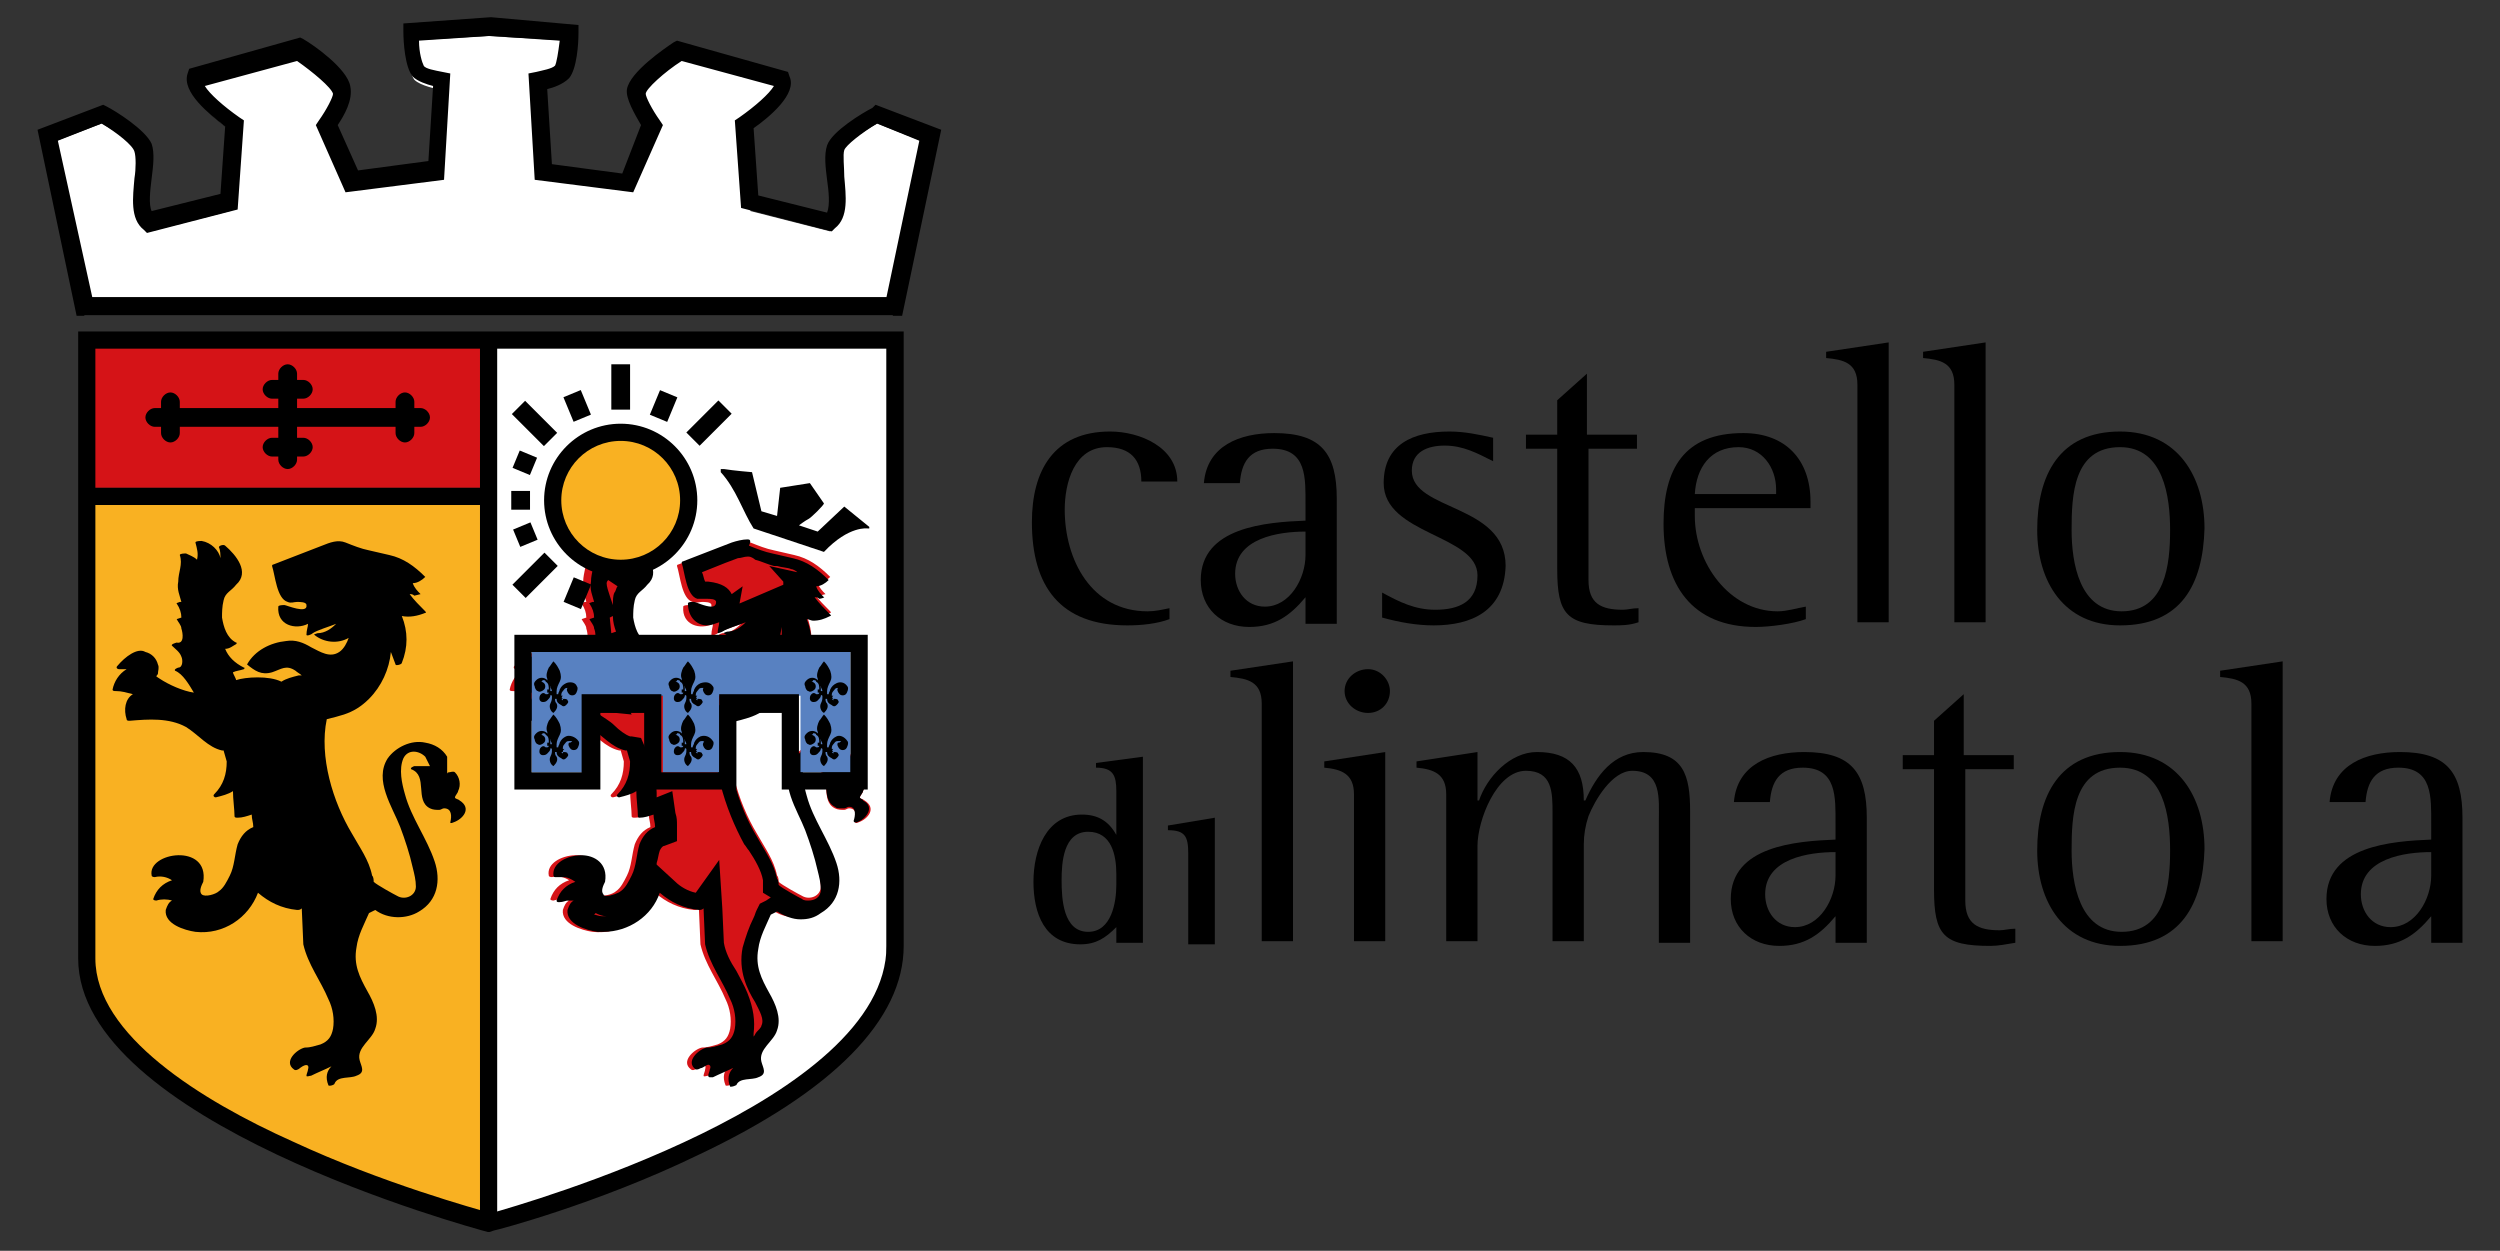 <?xml version="1.0" encoding="utf-8"?>
<!-- Generator: Adobe Illustrator 25.0.1, SVG Export Plug-In . SVG Version: 6.00 Build 0)  -->
<svg version="1.1" id="Livello_1" xmlns="http://www.w3.org/2000/svg" xmlns:xlink="http://www.w3.org/1999/xlink" x="0px" y="0px"
	 width="159.9px" height="80px" viewBox="0 0 159.9 80" style="enable-background:new 0 0 159.9 80;" xml:space="preserve">
<rect x="0" y="0" width="159.9" height="80" fill="#333333" stroke="none"/>
<style type="text/css">
	.st0{fill:#004F9F;}
	.st1{fill-rule:evenodd;clip-rule:evenodd;fill:#004F9F;}
	.st2{fill:#444749;}
	.st3{fill:#F086A0;}
	.st4{fill:#E60064;}
	.st5{fill:#FFFFFF;}
	.st6{fill:#F9B122;}
	.st7{fill:#D51317;}
	.st8{fill:#5881C1;}
	.st9{fill:#6F6B6A;}
	.st10{fill:#928E8D;}
	.st11{fill:#F8E700;}
	.st12{fill-rule:evenodd;clip-rule:evenodd;}
	.st13{fill-rule:evenodd;clip-rule:evenodd;fill:#FFFFFF;}
	.st14{fill:#0FA8BD;}
	.st15{fill:#6A7A7E;}
	.st16{fill:#F18825;}
	.st17{fill:#084255;}
</style>
<g>
	<path class="st5" d="M31.6,77.9V21.7h25.1v39.6C56.8,70.2,35.8,76.7,31.6,77.9z"/>
	<path class="st6" d="M6,61.4V31.7h24.7v46.2C26.6,76.7,6,70.2,6,61.4z"/>
	<rect x="6" y="22.1" class="st7" width="24.7" height="9.1"/>
	<path d="M29.4,51.2c-0.1-0.1-0.3-0.1-0.3-0.2c0-0.1,0.2-0.3,0.2-0.4c0.2-0.4,0.1-0.9-0.2-1.2c-0.1-0.1-0.3,0-0.4,0
		c-0.1,0-0.1,0.1-0.1,0.1l0-1.1c-0.3-0.5-0.8-0.8-1.4-0.9c-0.9-0.2-1.9,0.3-2.4,1c-0.9,1.4,0.3,3.1,0.8,4.4c0.3,0.8,0.6,1.7,0.8,2.6
		c0.1,0.4,0.2,0.8,0.2,1.2c0,0.6-0.7,0.9-1.2,0.6c-0.2-0.1-1.3-0.7-1.5-0.9c0-0.1,0-0.3-0.1-0.4c-0.2-1-0.8-1.8-1.3-2.7
		c-1.2-2-2.1-4.9-1.6-7.3c0.4-0.1,0.8-0.2,1.1-0.3c0.6-0.2,1.1-0.5,1.6-1c0.8-0.8,1.3-1.9,1.4-3c0.1,0.3,0.2,0.5,0.3,0.8
		c0,0.1,0.4,0,0.4-0.1c0.4-1,0.4-2,0-3c0.5,0.1,1,0,1.5-0.2c0,0,0.1,0,0-0.1c-0.4-0.4-0.7-0.7-1-1.1c0.1,0,0.2,0,0.3,0.1
		c0,0,0.4-0.1,0.4-0.1c-0.2-0.2-0.4-0.4-0.5-0.7c0.3,0,0.6-0.2,0.8-0.4c0,0,0,0,0,0c-0.7-0.7-1.4-1.2-2.3-1.4
		c-0.4-0.1-0.9-0.2-1.3-0.3c-0.5-0.1-1-0.3-1.5-0.5c-0.5-0.2-1,0-1.5,0.2c-1,0.4-2.1,0.8-3.1,1.2c0,0-0.1,0-0.1,0.1
		c0.2,0.6,0.3,2.1,1,2.3c0.2,0.1,0.4,0,0.6,0c0.2,0,0.6,0,0.6,0.2c0.1,0.6-1.3,0-1.4,0c-0.1,0-0.4,0-0.4,0.1
		c-0.1,1.2,1.1,1.5,1.9,1.1c0,0.2-0.1,0.4-0.1,0.7c0,0.1,0.3,0,0.4-0.1c0.3-0.2,1-0.4,1.5-0.6c-0.3,0.3-0.7,0.6-1.2,0.6
		c0,0-0.3,0.1-0.2,0.1c0.6,0.5,1.5,0.6,2.2,0.2c-0.1,0.3-0.3,0.7-0.6,0.9c-0.6,0.4-1.2,0-1.8-0.3c-0.5-0.3-1-0.5-1.6-0.4
		c-1,0.1-2,0.6-2.5,1.5c0,0,0,0,0,0c0.5,0.4,0.9,0.7,1.6,0.5c0.6-0.2,0.9-0.5,1.5-0.1c0.1,0.1,0.3,0.2,0.4,0.3c-0.1,0-0.2,0-0.2,0
		c-0.4,0.1-0.8,0.2-1.1,0.4c-0.8-0.4-2.3-0.3-2.9-0.1c0-0.1-0.2-0.4-0.2-0.5c0.2-0.1,0.4-0.1,0.7-0.2c0,0,0.1-0.1,0-0.1
		c-0.6-0.3-1-0.7-1.2-1.2c0.3,0,0.5-0.2,0.7-0.3c0,0,0.1-0.1,0-0.1c-0.6-0.3-0.8-1-0.9-1.6c0-0.3,0-0.7,0.1-1.1
		c0.1-0.5,0.5-0.6,0.8-1c0.9-0.8,0-1.9-0.7-2.5c-0.1-0.1-0.4,0-0.4,0.1c0.1,0.2,0.1,0.5,0.1,0.7c-0.1-0.5-0.6-1-1.2-1.1
		c-0.1,0-0.4,0-0.4,0.1c0.1,0.4,0.2,0.7,0.1,1.1c-0.2-0.2-0.5-0.3-0.7-0.4c-0.1,0-0.4,0-0.4,0.1c0.2,0.6-0.1,1.1-0.1,1.7
		c-0.1,0.5,0.1,0.9,0.2,1.3c0,0-0.1,0-0.1,0c0,0-0.3,0.1-0.2,0.1c0.2,0.3,0.3,0.6,0.3,0.9c0,0,0,0,0,0c0,0-0.3,0.1-0.3,0.1
		c0.1,0.2,0.3,0.4,0.3,0.6c0.1,0.3,0.2,1-0.3,0.9c0,0-0.4,0.1-0.3,0.2c0.2,0.2,0.5,0.4,0.6,0.7c0.1,0.2,0.1,0.7-0.2,0.7
		c0,0-0.3,0.1-0.2,0.2c0.5,0.2,0.9,0.9,1.2,1.4c-0.7-0.1-1.6-0.5-2.2-0.9c-0.3-0.2-0.2-0.1-0.1-0.3c0-0.2,0.1-0.4,0-0.6
		c-0.1-0.4-0.4-0.7-0.8-0.8C8.8,41.4,8,42,7.5,42.6c-0.1,0.1,0,0.2,0.1,0.2c0.2,0,0.3,0,0.5,0c-0.5,0.3-0.8,0.8-0.9,1.3
		c0,0.1,0.1,0.1,0.2,0.1c0.4,0,0.7,0.1,1.1,0.2c-0.5,0.3-0.6,1-0.4,1.6c0,0.1,0.1,0.1,0.2,0.1c1.2-0.1,2.5-0.2,3.6,0.4
		c0.8,0.5,1.4,1.3,2.3,1.5c0,0,0.1,0,0.1,0l0.2,0.7c0,0.8-0.2,1.5-0.8,2.1c-0.1,0.1,0,0.2,0.1,0.2c0.4-0.1,0.8-0.2,1.1-0.4
		c0,0.5,0.1,1.2,0.1,1.6c0,0.1,0.1,0.1,0.2,0.1c0.3,0,0.6-0.1,0.9-0.2c0,0.3,0.1,0.5,0.1,0.8c0,0,0,0,0,0c-0.5,0.2-0.8,0.6-1,1.1
		c-0.2,0.7-0.2,1.4-0.5,2c-0.2,0.4-0.4,0.8-0.7,1c-0.2,0.2-0.9,0.4-1.1,0.2c-0.2-0.2,0-0.6,0.1-0.8c0.4-2.5-3.6-1.9-3.3-0.4
		c0,0.1,0.2,0.1,0.2,0.1c0.4-0.1,0.8,0,1.1,0.2c-0.6,0.2-1,0.6-1.2,1.2c0,0.1,0.2,0.1,0.2,0.1c0.3-0.1,0.7-0.1,1,0
		c-0.2,0.1-0.3,0.3-0.4,0.6c-0.1,0.9,1.2,1.3,1.9,1.4c1.8,0.2,3.4-0.9,4-2.5c0.7,0.6,1.5,1,2.5,1.1c0.1,0,0.2,0,0.3-0.1l0.1,2.3
		c0.3,1.3,1.1,2.3,1.6,3.5c0.3,0.6,0.4,1.3,0.3,1.9c-0.1,0.5-0.3,0.8-0.8,1c-0.4,0.1-0.6,0.2-1,0.2c-0.5,0.1-1.4,0.9-0.7,1.4
		c0.1,0.1,0.3,0,0.4-0.1c0.4-0.3,0.6-0.2,0.5,0.1c0,0.1-0.1,0.3-0.1,0.4c0,0.1,0.2,0,0.3,0c0.4-0.2,0.9-0.4,1.3-0.6
		c-0.3,0.3-0.4,0.7-0.2,1.2c0,0.1,0.4,0,0.4-0.1c0.2-0.5,1-0.3,1.4-0.5c0.6-0.2,0.3-0.6,0.2-1c-0.2-0.8,0.8-1.3,1-2
		c0.3-0.8-0.1-1.7-0.5-2.4c-0.5-0.9-0.9-1.7-0.7-2.8c0.1-0.8,0.5-1.5,0.8-2.2l0.4-0.2c0.8,0.6,2,0.6,2.8,0.1c1.2-0.7,1.4-2,1-3.2
		c-0.5-1.5-1.5-2.8-1.9-4.3c-0.2-0.7-0.4-1.6-0.1-2.3c0.3-0.6,1-0.5,1.4-0.1c0.1,0.2,0.2,0.4,0.3,0.6C27.2,49,26.9,49,26.5,49
		c0,0-0.3,0.1-0.2,0.2c1.1,0.4,0.2,2,1.2,2.5c0.2,0.1,0.4,0.1,0.6,0.1c0.1,0,0.2-0.1,0.3-0.1c0.5,0,0.5,0.5,0.4,0.9
		c0,0.1,0.2,0,0.2,0C29.6,52.4,30.2,51.7,29.4,51.2z"/>
	<g>
		<path class="st7" d="M55.3,51.2C55.2,51.1,55,51.1,55,51c0-0.1,0.2-0.3,0.2-0.4c0.2-0.4,0.1-0.9-0.2-1.2c-0.1-0.1-0.3,0-0.4,0
			c-0.1,0-0.1,0.1-0.1,0.1l0-1.1c-0.3-0.5-0.8-0.8-1.4-0.9c-0.9-0.2-1.9,0.3-2.4,1c-0.9,1.4,0.3,3.1,0.8,4.4
			c0.3,0.8,0.6,1.7,0.8,2.6c0.1,0.4,0.2,0.8,0.2,1.2c0,0.6-0.7,0.9-1.2,0.6c-0.2-0.1-1.3-0.7-1.5-0.9c0-0.1,0-0.3-0.1-0.4
			c-0.2-1-0.8-1.8-1.3-2.7c-1.2-2-2.1-4.9-1.6-7.3c0.4-0.1,0.8-0.2,1.1-0.3c0.6-0.2,1.1-0.5,1.6-1c0.8-0.8,1.3-1.9,1.4-3
			c0.1,0.3,0.2,0.5,0.3,0.8c0,0.1,0.4,0,0.4-0.1c0.4-1,0.4-2,0-3c0.5,0.1,1,0,1.5-0.2c0,0,0.1,0,0-0.1c-0.4-0.4-0.7-0.7-1-1.1
			c0.1,0,0.2,0,0.3,0.1c0,0,0.4-0.1,0.4-0.1c-0.2-0.2-0.4-0.4-0.5-0.7c0.3,0,0.6-0.2,0.8-0.4c0,0,0,0,0,0c-0.7-0.7-1.4-1.2-2.3-1.4
			c-0.4-0.1-0.9-0.2-1.3-0.3c-0.5-0.1-1-0.3-1.5-0.5c-0.5-0.2-1,0-1.5,0.2c-1,0.4-2.1,0.8-3.1,1.2c0,0-0.1,0-0.1,0.1
			c0.2,0.6,0.3,2.1,1,2.3c0.2,0.1,0.4,0,0.6,0c0.2,0,0.6,0,0.6,0.2c0.1,0.6-1.3,0-1.4,0c-0.1,0-0.4,0-0.4,0.1
			c-0.1,1.2,1.1,1.5,1.9,1.1c0,0.2-0.1,0.4-0.1,0.7c0,0.1,0.3,0,0.4-0.1c0.3-0.2,1-0.4,1.5-0.6c-0.3,0.3-0.7,0.6-1.2,0.6
			c0,0-0.3,0.1-0.2,0.1c0.6,0.5,1.5,0.6,2.2,0.2c-0.1,0.3-0.3,0.7-0.6,0.9c-0.6,0.4-1.2,0-1.8-0.3c-0.5-0.3-1-0.5-1.6-0.4
			c-1,0.1-2,0.6-2.5,1.5c0,0,0,0,0,0c0.5,0.4,0.9,0.7,1.6,0.5c0.6-0.2,0.9-0.5,1.5-0.1c0.1,0.1,0.3,0.2,0.4,0.3c-0.1,0-0.2,0-0.2,0
			c-0.4,0.1-0.8,0.2-1.1,0.4c-0.8-0.4-2.3-0.3-2.9-0.1c0-0.1-0.2-0.4-0.2-0.5c0.2-0.1,0.4-0.1,0.7-0.2c0,0,0.1-0.1,0-0.1
			c-0.6-0.3-1-0.7-1.2-1.2c0.3,0,0.5-0.2,0.7-0.3c0,0,0.1-0.1,0-0.1c-0.6-0.3-0.8-1-0.9-1.6c0-0.3,0-0.7,0.1-1.1
			c0.1-0.5,0.5-0.6,0.8-1c0.9-0.8,0-1.9-0.7-2.5c-0.1-0.1-0.4,0-0.4,0.1c0.1,0.2,0.1,0.5,0.1,0.7c-0.1-0.5-0.6-1-1.2-1.1
			c-0.1,0-0.4,0-0.4,0.1c0.1,0.4,0.2,0.7,0.1,1.1c-0.2-0.2-0.5-0.3-0.7-0.4c-0.1,0-0.4,0-0.4,0.1c0.2,0.6-0.1,1.1-0.1,1.7
			c-0.1,0.5,0.1,0.9,0.2,1.3c0,0-0.1,0-0.1,0c0,0-0.3,0.1-0.2,0.1c0.2,0.3,0.3,0.6,0.3,0.9c0,0,0,0,0,0c0,0-0.3,0.1-0.3,0.1
			c0.1,0.2,0.3,0.4,0.3,0.6c0.1,0.3,0.2,1-0.3,0.9c0,0-0.4,0.1-0.3,0.2c0.2,0.2,0.5,0.4,0.6,0.7c0.1,0.2,0.1,0.7-0.2,0.7
			c0,0-0.3,0.1-0.2,0.2c0.5,0.2,0.9,0.9,1.2,1.4c-0.7-0.1-1.6-0.5-2.2-0.9c-0.3-0.2-0.2-0.1-0.1-0.3c0-0.2,0.1-0.4,0-0.6
			c-0.1-0.4-0.4-0.7-0.8-0.8c-0.9-0.3-1.7,0.3-2.3,0.9c-0.1,0.1,0,0.2,0.1,0.2c0.2,0,0.3,0,0.5,0c-0.5,0.3-0.8,0.8-0.9,1.3
			c0,0.1,0.1,0.1,0.2,0.1c0.4,0,0.7,0.1,1.1,0.2c-0.5,0.3-0.6,1-0.4,1.6c0,0.1,0.1,0.1,0.2,0.1c1.2-0.1,2.5-0.2,3.6,0.4
			c0.8,0.5,1.4,1.3,2.3,1.5c0,0,0.1,0,0.1,0l0.2,0.7c0,0.8-0.2,1.5-0.8,2.1c-0.1,0.1,0,0.2,0.1,0.2c0.4-0.1,0.8-0.2,1.1-0.4
			c0,0.5,0.1,1.2,0.1,1.6c0,0.1,0.1,0.1,0.2,0.1c0.3,0,0.6-0.1,0.9-0.2c0,0.3,0.1,0.5,0.1,0.8c0,0,0,0,0,0c-0.5,0.2-0.8,0.6-1,1.1
			c-0.2,0.7-0.2,1.4-0.5,2c-0.2,0.4-0.4,0.8-0.7,1c-0.2,0.2-0.9,0.4-1.1,0.2c-0.2-0.2,0-0.6,0.1-0.8c0.4-2.5-3.6-1.9-3.3-0.4
			c0,0.1,0.2,0.1,0.2,0.1c0.4-0.1,0.8,0,1.1,0.2c-0.6,0.2-1,0.6-1.2,1.2c0,0.1,0.2,0.1,0.2,0.1c0.3-0.1,0.7-0.1,1,0
			c-0.2,0.1-0.3,0.3-0.4,0.6c-0.1,0.9,1.2,1.3,1.9,1.4c1.8,0.2,3.4-0.9,4-2.5c0.7,0.6,1.5,1,2.5,1.1c0.1,0,0.2,0,0.3-0.1l0.1,2.3
			c0.3,1.3,1.1,2.3,1.6,3.5c0.3,0.6,0.4,1.3,0.3,1.9c-0.1,0.5-0.3,0.8-0.8,1c-0.4,0.1-0.6,0.2-1,0.2c-0.5,0.1-1.4,0.9-0.7,1.4
			c0.1,0.1,0.3,0,0.4-0.1c0.4-0.3,0.6-0.2,0.5,0.1c0,0.1-0.1,0.3-0.1,0.4c0,0.1,0.2,0,0.3,0c0.4-0.2,0.9-0.4,1.3-0.6
			c-0.3,0.3-0.4,0.7-0.2,1.2c0,0.1,0.4,0,0.4-0.1c0.2-0.5,1-0.3,1.4-0.5c0.6-0.2,0.3-0.6,0.2-1c-0.2-0.8,0.8-1.3,1-2
			c0.3-0.8-0.1-1.7-0.5-2.4c-0.5-0.9-0.9-1.7-0.7-2.8c0.1-0.8,0.5-1.5,0.8-2.2l0.4-0.2c0.8,0.6,2,0.6,2.8,0.1c1.2-0.7,1.4-2,1-3.2
			c-0.5-1.5-1.5-2.8-1.9-4.3c-0.2-0.7-0.4-1.6-0.1-2.3c0.3-0.6,1-0.5,1.4-0.1c0.1,0.2,0.2,0.4,0.3,0.6C53.1,49,52.8,49,52.4,49
			c0,0-0.3,0.1-0.2,0.2c1.1,0.4,0.2,2,1.2,2.5c0.2,0.1,0.4,0.1,0.6,0.1c0.1,0,0.2-0.1,0.3-0.1c0.5,0,0.5,0.5,0.4,0.9
			c0,0.1,0.2,0,0.2,0C55.5,52.4,56.1,51.7,55.3,51.2z"/>
		<path d="M47.8,35.6c0,0,0.1,0,0.1,0c0.1,0,0.3,0.1,0.4,0.2c0.4,0.1,0.8,0.3,1.2,0.4l0.2,0c0.3,0.1,0.7,0.1,0.9,0.2
			c0.1,0,0.3,0.1,0.4,0.2l0,0l-1.8-0.4l0.9,1l0,0.2l-2.8,1.2l0.2-1.1L46.8,38c-0.2-0.4-0.6-0.7-1.5-0.8l0,0c-0.1,0-0.1,0-0.2,0
			c0,0,0,0,0,0c-0.1-0.2-0.1-0.4-0.2-0.6c0.5-0.2,1-0.4,1.5-0.6l0.8-0.3C47.4,35.7,47.6,35.6,47.8,35.6L47.8,35.6 M38.9,37.1
			l0.6,0.4c-0.1,0.1-0.1,0.3-0.2,0.4c-0.1,0.2-0.1,0.5-0.1,0.8L39,38.1c-0.1-0.3-0.2-0.6-0.2-0.8C38.8,37.3,38.8,37.2,38.9,37.1
			 M39.2,39.4C39.2,39.4,39.2,39.4,39.2,39.4c0,0.4,0.1,0.7,0.2,1l-0.3,0.1l-0.1-1L39.2,39.4 M50,40.1L50,41.7c0,0.8-0.4,1.7-1,2.2
			c0,0,0,0,0,0l-1.6-1c0,0,0,0,0.1,0c0.4,0,0.8-0.1,1.2-0.3c0.6-0.3,0.9-0.9,1.1-1.4L50,40.1 M39.1,41l0.4,0.8
			c0,0.1,0.1,0.2,0.1,0.3l0,0l0.4,1.2c0,0.1,0.1,0.3,0.2,0.4c0,0,0,0.1,0,0.1l0.3,1.2l1.2-0.4c0.2-0.1,0.6-0.1,1-0.1
			c0.5,0,0.9,0.1,1,0.2l0.7,0.3l0.6-0.5c0.1-0.1,0.3-0.2,0.5-0.2c0,0,0.1,0,0.1,0l3.1-0.1c-0.3,0.2-0.6,0.4-0.9,0.5
			c-0.1,0-0.3,0.1-0.5,0.1c-0.2,0-0.4,0.1-0.6,0.2L46,45.1l-0.1,0.7c-0.6,2.8,0.5,6,1.7,8.2c0.1,0.1,0.2,0.3,0.3,0.4
			c0.4,0.6,0.8,1.3,0.9,1.9c0,0.1,0,0.1,0,0.2l0,0.6l0.5,0.3c0,0,0,0,0,0l-0.3,0.2l-0.4,0.2l-0.2,0.4c-0.1,0.2-0.1,0.3-0.2,0.5
			c-0.3,0.6-0.5,1.2-0.7,1.9c-0.3,1.5,0.3,2.7,0.8,3.5c0.3,0.6,0.6,1.1,0.4,1.5c0,0.1-0.2,0.3-0.3,0.4c-0.1,0.1-0.1,0.2-0.2,0.3
			c0,0,0-0.1,0-0.2c0.1-0.8,0-1.6-0.4-2.6c-0.2-0.5-0.5-1-0.7-1.4c-0.4-0.6-0.7-1.2-0.8-1.8l-0.1-2.2L46,55l-1.5,2.1
			c-0.5-0.1-1-0.4-1.3-0.7l-1.2-1.1c0,0,0-0.1,0-0.1c0.1-0.3,0.1-0.5,0.2-0.8c0.1-0.2,0.2-0.3,0.3-0.3l0.8-0.3V53l0,0
			c0,0,0-0.1,0-0.1l0-0.1l0,0c0-0.3,0-0.5-0.1-0.8l-0.2-1.4L42,51l0-0.3l-0.1-1.9L41.5,49c0,0,0-0.1,0-0.1l0-0.2l0-0.1l-0.2-0.7
			L41,47.2l-0.6-0.1l-0.1,0l0,0c-0.3-0.1-0.7-0.4-1-0.7c-0.3-0.3-0.7-0.5-1.1-0.8c-0.9-0.5-1.8-0.6-2.5-0.6l0.5-0.3
			c0.9,0.5,1.6,0.7,2.2,0.8l2,0.2l-0.9-1.9c-0.2-0.4-0.4-0.8-0.7-1.1c0.1-0.4,0-0.8-0.1-1.1c0,0,0,0,0-0.1
			C39,41.4,39.1,41.2,39.1,41 M35.2,43.4c0,0.1,0,0.1,0,0.2L35,43.5L35.2,43.4 M38.1,58.4c0.2,0.1,0.4,0.2,0.7,0.2c0,0,0,0,0,0
			c-0.1,0-0.2,0-0.3,0c-0.2,0-0.4-0.1-0.5-0.1L38.1,58.4 M47.8,34.5c-0.3,0-0.7,0.1-1,0.2c-1,0.4-2.1,0.8-3.1,1.2c0,0-0.1,0-0.1,0.1
			c0.2,0.6,0.3,2.1,1,2.3c0.1,0,0.2,0,0.3,0c0.1,0,0.1,0,0.2,0c0,0,0.1,0,0.1,0c0.2,0,0.6,0,0.6,0.2c0,0.2-0.1,0.3-0.3,0.3
			c-0.4,0-1-0.3-1.1-0.3c0,0,0,0-0.1,0c-0.1,0-0.3,0-0.3,0.1C44,39.5,44.6,40,45.2,40c0.3,0,0.5-0.1,0.8-0.2c0,0.2-0.1,0.4-0.1,0.7
			c0,0,0,0,0,0c0.1,0,0.3-0.1,0.3-0.1c0.3-0.2,1-0.4,1.5-0.6c-0.3,0.3-0.7,0.6-1.2,0.6c0,0-0.3,0.1-0.2,0.1c0.4,0.3,0.8,0.4,1.3,0.4
			c0.3,0,0.7-0.1,1-0.2c-0.1,0.3-0.3,0.7-0.6,0.9c-0.2,0.1-0.4,0.2-0.6,0.2c-0.4,0-0.8-0.2-1.2-0.4c-0.5-0.3-0.9-0.4-1.5-0.4
			c0,0-0.1,0-0.1,0c-1,0.1-2,0.6-2.5,1.5c0,0,0,0,0,0c0.4,0.3,0.7,0.6,1.2,0.6c0.1,0,0.3,0,0.4-0.1c0.4-0.1,0.6-0.3,0.9-0.3
			c0.2,0,0.3,0,0.6,0.2c0.1,0.1,0.3,0.2,0.4,0.3c-0.1,0-0.2,0-0.2,0c-0.4,0.1-0.8,0.2-1.1,0.4c-0.4-0.2-1-0.3-1.5-0.3
			c-0.5,0-1.1,0.1-1.4,0.2c0-0.1-0.2-0.4-0.2-0.5c0.2-0.1,0.4-0.1,0.7-0.2c0,0,0.1-0.1,0-0.1c-0.6-0.3-1-0.7-1.2-1.2
			c0.3,0,0.5-0.2,0.7-0.3c0,0,0.1-0.1,0-0.1c-0.6-0.3-0.8-1-0.9-1.6c0-0.3,0-0.7,0.1-1.1c0.1-0.5,0.5-0.6,0.8-1
			c0.9-0.8,0-1.9-0.7-2.5c0,0,0,0-0.1,0c-0.1,0-0.3,0.1-0.3,0.1c0.1,0.2,0.1,0.5,0.1,0.7c-0.1-0.5-0.6-1-1.2-1.1c0,0,0,0,0,0
			c-0.1,0-0.4,0-0.3,0.1c0.1,0.4,0.2,0.7,0.1,1.1c-0.2-0.2-0.5-0.3-0.7-0.4c0,0,0,0-0.1,0c-0.1,0-0.3,0.1-0.3,0.1
			c0.2,0.6-0.1,1.1-0.1,1.7c-0.1,0.5,0.1,0.9,0.2,1.3c0,0-0.1,0-0.1,0c0,0-0.3,0.1-0.2,0.1c0.2,0.3,0.3,0.6,0.3,0.9c0,0,0,0,0,0
			c0,0-0.3,0.1-0.3,0.1c0.1,0.2,0.3,0.4,0.3,0.6c0.1,0.2,0.2,0.9-0.3,0.9c0,0,0,0-0.1,0c0,0,0,0,0,0c-0.1,0-0.4,0.1-0.3,0.2
			c0.2,0.2,0.5,0.4,0.6,0.7c0.1,0.2,0.1,0.7-0.2,0.7c0,0-0.3,0.1-0.2,0.2c0.5,0.2,0.9,0.9,1.2,1.4c-0.7-0.1-1.6-0.5-2.2-0.9
			c-0.3-0.2-0.2-0.1-0.1-0.3c0-0.2,0.1-0.4,0-0.6c-0.1-0.4-0.4-0.7-0.8-0.8c-0.2-0.1-0.3-0.1-0.5-0.1c-0.7,0-1.3,0.5-1.8,1
			c-0.1,0.1,0,0.2,0.1,0.2c0,0,0,0,0,0c0.2,0,0.3,0,0.5,0c-0.5,0.3-0.8,0.8-0.9,1.3c0,0.1,0.1,0.1,0.2,0.1l0,0c0,0,0,0,0.1,0
			c0.4,0,0.7,0.1,1,0.2c-0.5,0.3-0.6,1-0.4,1.6c0,0.1,0.1,0.1,0.2,0.1c0,0,0,0,0,0c0.4,0,0.9-0.1,1.3-0.1c0.8,0,1.6,0.1,2.3,0.5
			c0.8,0.5,1.4,1.3,2.3,1.5c0,0,0.1,0,0.1,0l0.2,0.7c0,0.8-0.2,1.5-0.8,2.1c-0.1,0.1,0,0.2,0.1,0.2c0,0,0,0,0,0
			c0.4-0.1,0.8-0.2,1.1-0.4c0,0.5,0.1,1.2,0.1,1.6c0,0.1,0.1,0.1,0.1,0.1c0,0,0,0,0,0c0.3,0,0.6-0.1,0.9-0.2c0,0.3,0.1,0.5,0.1,0.8
			c0,0,0,0,0,0c-0.5,0.2-0.8,0.6-1,1.1c-0.2,0.7-0.2,1.4-0.5,2c-0.2,0.4-0.4,0.8-0.7,1c-0.1,0.1-0.6,0.3-0.9,0.3
			c-0.1,0-0.2,0-0.2-0.1c-0.2-0.2,0-0.6,0.1-0.8c0.2-1.2-0.7-1.7-1.5-1.7c-0.9,0-1.9,0.5-1.8,1.3c0,0.1,0.1,0.1,0.1,0.1
			c0,0,0.1,0,0.1,0c0.1,0,0.3,0,0.4,0c0.3,0,0.5,0.1,0.8,0.3c-0.6,0.2-1,0.6-1.2,1.2c0,0.1,0.1,0.1,0.1,0.1c0,0,0.1,0,0.1,0
			c0.2,0,0.4-0.1,0.5-0.1c0.2,0,0.3,0,0.4,0c-0.2,0.1-0.3,0.3-0.4,0.6c-0.1,0.9,1.2,1.3,1.9,1.4c0.1,0,0.3,0,0.4,0
			c1.6,0,3.1-1,3.6-2.5c0.7,0.6,1.5,1,2.5,1.1c0,0,0,0,0,0c0.1,0,0.2,0,0.3-0.1l0.1,2.3c0.3,1.3,1.1,2.3,1.6,3.5
			c0.3,0.6,0.4,1.3,0.3,1.9c-0.1,0.5-0.3,0.8-0.8,1c-0.4,0.1-0.6,0.2-1,0.2c-0.5,0.1-1.4,0.9-0.7,1.4c0,0,0.1,0,0.1,0
			c0.1,0,0.2-0.1,0.3-0.1c0.2-0.1,0.3-0.2,0.4-0.2c0.1,0,0.2,0.1,0.1,0.3c0,0.1-0.1,0.3-0.1,0.4c0,0,0,0.1,0.1,0.1
			c0.1,0,0.2,0,0.2,0c0.4-0.2,0.9-0.4,1.3-0.6c-0.3,0.3-0.4,0.7-0.2,1.2c0,0,0,0,0.1,0c0.1,0,0.3-0.1,0.3-0.1c0.2-0.5,1-0.3,1.4-0.5
			c0.6-0.2,0.3-0.6,0.2-1c-0.2-0.8,0.8-1.3,1-2c0.3-0.8-0.1-1.7-0.5-2.4c-0.5-0.9-0.9-1.7-0.7-2.8c0.1-0.8,0.5-1.5,0.8-2.2l0.4-0.2
			c0.5,0.3,1,0.5,1.5,0.5c0.5,0,0.9-0.1,1.3-0.4c1.2-0.7,1.4-2,1-3.2c-0.5-1.5-1.5-2.8-1.9-4.3c-0.2-0.7-0.4-1.6-0.1-2.3
			c0.1-0.3,0.4-0.5,0.7-0.5c0.3,0,0.6,0.1,0.8,0.4c0.1,0.2,0.2,0.4,0.3,0.6c-0.2-0.1-0.4-0.2-0.6-0.2c-0.1,0-0.2,0-0.3,0
			c0,0-0.3,0.1-0.2,0.2c1.1,0.4,0.2,2,1.2,2.5c0.1,0.1,0.2,0.1,0.4,0.1c0.1,0,0.2,0,0.2,0c0.1,0,0.2-0.1,0.3-0.1c0,0,0,0,0,0
			c0.5,0,0.4,0.6,0.3,0.9c0,0,0,0.1,0.1,0.1c0.1,0,0.1,0,0.1,0c0.6-0.2,1.2-1,0.4-1.4C55.2,51.1,55,51.1,55,51
			c0-0.1,0.2-0.3,0.2-0.4c0.2-0.4,0.1-0.9-0.2-1.2c0,0-0.1,0-0.1,0c-0.1,0-0.2,0-0.3,0.1c-0.1,0-0.1,0.1-0.1,0.1l0-1.1
			c-0.3-0.5-0.8-0.8-1.4-0.9c-0.1,0-0.3,0-0.4,0c-0.8,0-1.6,0.4-2,1.1c-0.9,1.4,0.3,3.1,0.8,4.4c0.3,0.8,0.6,1.7,0.8,2.6
			c0.1,0.4,0.2,0.8,0.2,1.2c0,0.5-0.4,0.7-0.8,0.7c-0.1,0-0.3,0-0.4-0.1c-0.2-0.1-1.3-0.7-1.5-0.9c0-0.1,0-0.3-0.1-0.4
			c-0.2-1-0.8-1.8-1.3-2.7c-1.2-2-2.1-4.9-1.6-7.3c0.4-0.1,0.8-0.2,1.1-0.3c0.6-0.2,1.1-0.5,1.6-1c0.8-0.8,1.3-1.9,1.4-3
			c0.1,0.3,0.2,0.5,0.3,0.8c0,0,0,0,0.1,0c0.1,0,0.3-0.1,0.3-0.1c0.4-1,0.4-2,0-3c0.1,0,0.3,0.1,0.4,0.1c0.4,0,0.7-0.1,1.1-0.3
			c0,0,0.1,0,0-0.1c-0.4-0.4-0.7-0.7-1-1.1c0.1,0,0.2,0,0.3,0.1c0,0,0,0,0,0c0.1,0,0.4-0.1,0.3-0.1c-0.2-0.2-0.4-0.4-0.5-0.7
			c0.3,0,0.6-0.2,0.8-0.4c0,0,0,0,0,0c-0.7-0.7-1.4-1.2-2.3-1.4c-0.4-0.1-0.9-0.2-1.3-0.3c-0.5-0.1-1-0.3-1.5-0.5
			C48.1,34.5,47.9,34.5,47.8,34.5L47.8,34.5z"/>
	</g>
	<path d="M31.3,78.8l-0.1,0c-1.1-0.3-26.2-7.1-26.2-17.5V21.2h52.8v39.3c0,4.7-4.5,9.3-13.2,13.4c-6.4,3.1-12.9,4.8-13,4.8
		L31.3,78.8z M6.1,22.3v39c0,4.9,6.8,9.1,12.6,11.7c5.8,2.7,11.7,4.3,12.7,4.6c2.1-0.6,25.3-7.2,25.3-17.1V22.3H6.1z"/>
	<path class="st5" d="M56.1,7.9c0,0-2.3,1.3-2.6,2.1c-0.4,1.1,0.7,3.9-0.4,4.8l-5.1-1.3l-0.3-5c0,0,2.8-1.9,2.5-2.9l-6.6-1.8
		c0,0-2.6,1.7-2.8,2.7c-0.1,0.6,0.9,2.1,0.9,2.1l-1.6,3.6l-5.4-0.7l-0.3-5.8c0,0,1.1-0.1,1.5-0.6c0.4-0.5,0.4-2.5,0.4-2.5l-5.1-0.3
		l-5.1,0.3c0,0,0,2,0.4,2.5c0.4,0.4,1.5,0.6,1.5,0.6l-0.3,5.8l-5.4,0.7L21,8.6c0,0,1.1-1.6,0.9-2.1c-0.2-0.9-2.8-2.7-2.8-2.7
		l-6.6,1.8c-0.3,1,2.5,2.9,2.5,2.9l-0.3,5l-5.1,1.3c-1.1-0.9,0-3.7-0.4-4.8C8.9,9.2,6.5,7.9,6.5,7.9L3.1,9.2l2.3,11h51.7l2.3-11
		L56.1,7.9z"/>
	<path d="M57.7,20.2H4.9L2.4,8.3l4.2-1.6l0.2,0.1c0.6,0.3,2.5,1.5,2.9,2.4c0.2,0.6,0.1,1.4,0,2.2c-0.1,0.8-0.2,1.7,0,2.1l4.4-1.1
		l0.3-4.3c-1-0.8-2.8-2.2-2.4-3.4l0.1-0.3l7.1-2l0.2,0.1c0.7,0.4,2.8,1.9,3,3C22.6,6.4,22,7.4,21.6,8l1.3,2.9l4.5-0.6l0.3-4.8
		c-0.4-0.1-1-0.3-1.3-0.6c-0.5-0.6-0.6-2.2-0.6-2.9l0-0.5l5.6-0.4L37,1.6l0,0.5c0,0.7-0.1,2.3-0.6,2.9C36,5.4,35.4,5.6,35,5.7
		l0.3,4.8l4.5,0.6L41,8c-0.4-0.7-1-1.7-0.9-2.3c0.2-1.1,2.4-2.6,3-3l0.2-0.1l7.1,2l0.1,0.3C51,6,49.2,7.5,48.2,8.2l0.3,4.3l4.4,1.1
		c0.2-0.5,0.1-1.4,0-2.1c-0.1-0.8-0.2-1.6,0-2.2c0.3-0.9,2.3-2.1,2.9-2.4L56,6.7l4.2,1.6L57.7,20.2z M5.9,19h50.8l2.1-10l-2.7-1.1
		c-1,0.6-2,1.4-2.1,1.7c-0.1,0.3,0,1.1,0,1.7c0.1,1.2,0.3,2.6-0.6,3.3l-0.2,0.2l-5.8-1.5L47,7.7l0.3-0.2c1-0.7,1.9-1.5,2.2-2
		l-5.9-1.6c-1.1,0.7-2.3,1.8-2.3,2.1c0,0.2,0.4,1,0.9,1.7l0.2,0.3l-1.9,4.3l-6.3-0.8l-0.4-6.8l0.5-0.1c0.4-0.1,1-0.2,1.2-0.4
		c0.1-0.2,0.2-0.8,0.3-1.6l-4.5-0.3l-4.5,0.3c0,0.8,0.2,1.4,0.3,1.6c0.1,0.2,0.7,0.3,1.2,0.4l0.5,0.1l-0.4,6.8l-6.3,0.8l-1.9-4.3
		l0.2-0.3c0.5-0.7,0.9-1.5,0.9-1.7c-0.1-0.4-1.3-1.4-2.3-2.1l-5.9,1.6c0.3,0.5,1.2,1.3,2.2,2l0.3,0.2l-0.4,5.7l-5.8,1.5l-0.2-0.2
		c-0.9-0.7-0.7-2.1-0.6-3.3c0.1-0.6,0.1-1.4,0-1.7C8.5,9.3,7.5,8.5,6.5,7.9L3.7,9L5.9,19z"/>
	<rect x="30.7" y="21.7" width="1.1" height="56.5"/>
	<rect x="5.5" y="31.2" width="25.8" height="1.1"/>
	<path d="M9.9,27.3h0.4v0.4c0,0.3,0.3,0.6,0.6,0.6c0.3,0,0.6-0.3,0.6-0.6v-0.4h6.3V28h-0.4c-0.3,0-0.6,0.3-0.6,0.6
		c0,0.3,0.3,0.6,0.6,0.6h0.4v0.2c0,0.3,0.3,0.6,0.6,0.6c0.3,0,0.6-0.3,0.6-0.6v-0.2h0.4c0.3,0,0.6-0.3,0.6-0.6
		c0-0.3-0.3-0.6-0.6-0.6H19v-0.7h6.3v0.4c0,0.3,0.3,0.6,0.6,0.6c0.3,0,0.6-0.3,0.6-0.6v-0.4h0.4c0.3,0,0.6-0.3,0.6-0.6
		c0-0.3-0.3-0.6-0.6-0.6h-0.4v-0.4c0-0.3-0.3-0.6-0.6-0.6c-0.3,0-0.6,0.3-0.6,0.6v0.4H19v-0.6h0.4c0.3,0,0.6-0.3,0.6-0.6
		c0-0.3-0.3-0.6-0.6-0.6H19v-0.4c0-0.3-0.3-0.6-0.6-0.6c-0.3,0-0.6,0.3-0.6,0.6v0.4h-0.4c-0.3,0-0.6,0.3-0.6,0.6
		c0,0.3,0.3,0.6,0.6,0.6h0.4v0.6h-6.3v-0.4c0-0.3-0.3-0.6-0.6-0.6c-0.3,0-0.6,0.3-0.6,0.6v0.4H9.9c-0.3,0-0.6,0.3-0.6,0.6
		C9.3,27,9.6,27.3,9.9,27.3z"/>
	<circle class="st6" cx="39.7" cy="32" r="4.3"/>
	<path d="M39.7,36.9c-2.7,0-4.9-2.2-4.9-4.9s2.2-4.9,4.9-4.9c2.7,0,4.9,2.2,4.9,4.9S42.4,36.9,39.7,36.9z M39.7,28.2
		c-2.1,0-3.8,1.7-3.8,3.8s1.7,3.8,3.8,3.8c2.1,0,3.8-1.7,3.8-3.8S41.8,28.2,39.7,28.2z"/>
	<g>
		<polygon class="st8" points="34,41.7 54.4,41.7 54.4,49.4 51.2,49.4 51.2,44.5 46,44.5 46,49.4 42.4,49.4 42.4,44.5 37.3,44.5 
			37.3,49.4 34,49.4 		"/>
		<path d="M54.4,41.7v7.7h-3.3v-5H46v5h-3.7v-5h-5.1v5H34v-7.7H54.4 M55.6,40.6h-1.1H34h-1.1v1.1v7.7v1.1H34h3.3h1.1v-1.1v-3.8h2.8
			v3.8v1.1h1.1H46h1.1v-1.1v-3.8H50v3.8v1.1h1.1h3.3h1.1v-1.1v-7.7V40.6L55.6,40.6z"/>
	</g>
	<g>
		<path d="M44.8,47.1c-0.2,0.1-0.3,0.2-0.4,0.4c0,0.1-0.1,0.2-0.1,0.3c0,0,0,0,0,0c0,0-0.1,0-0.1,0c0,0,0,0,0-0.1c0,0,0-0.1,0-0.1
			c0-0.2,0.1-0.4,0.2-0.6c0.1-0.2,0.1-0.4,0-0.7c-0.1-0.2-0.2-0.4-0.4-0.6c0,0,0,0,0,0c-0.1,0.1-0.2,0.3-0.3,0.4
			c-0.1,0.2-0.2,0.5-0.1,0.7c0,0.2,0.1,0.3,0.2,0.5c0,0.1,0.1,0.2,0.1,0.3c0,0,0,0.1,0,0c0,0-0.1,0-0.1,0c0-0.1,0-0.1,0-0.2
			c0-0.2-0.1-0.3-0.2-0.5c-0.2-0.2-0.5-0.2-0.7,0c-0.1,0.1-0.2,0.2-0.1,0.4c0,0.1,0.1,0.3,0.2,0.3c0.1,0.1,0.3,0,0.4-0.1
			c0.1-0.1,0.1-0.3,0-0.4c0,0-0.1-0.1-0.2-0.1c0,0,0.1,0,0.1-0.1c0.1,0,0.2,0,0.2,0.1c0.2,0.1,0.2,0.3,0.2,0.5c0,0,0,0,0,0
			c0,0-0.1,0-0.1,0c0,0,0,0.1,0,0.1c0,0,0,0.1,0,0.1c0,0,0.1,0,0.1,0c0,0,0,0,0,0c0,0,0,0.1-0.1,0.1c0,0,0,0-0.1,0
			c-0.1-0.1-0.2-0.1-0.3,0c-0.1,0.1-0.1,0.2-0.1,0.3c0,0.1,0.1,0.2,0.2,0.2c0.1,0,0.2,0,0.3-0.1c0.1-0.1,0.2-0.2,0.2-0.3
			c0,0,0-0.1,0.1,0c0,0,0,0,0,0.1c0,0.1,0,0.2-0.1,0.4c-0.1,0.2,0,0.5,0.2,0.6c0,0,0,0,0,0c0.2-0.2,0.3-0.4,0.2-0.6
			c-0.1-0.1-0.1-0.2-0.1-0.3c0,0,0,0,0,0c0,0,0.1,0,0.1,0c0,0,0,0,0,0c0,0.2,0.1,0.3,0.3,0.4c0.1,0.1,0.2,0.1,0.3,0
			c0.1-0.1,0.2-0.2,0.1-0.3c0-0.1-0.2-0.1-0.2-0.1c-0.1,0-0.1,0-0.1,0.1c0,0,0,0,0,0c0,0-0.1-0.1-0.1-0.1c0,0,0,0,0,0
			c0,0,0.1,0,0.1,0c-0.1-0.1-0.1-0.1,0-0.2c0,0-0.1,0-0.1,0c0,0,0,0,0,0c0-0.1,0-0.2,0.1-0.3c0.1-0.1,0.1-0.2,0.3-0.2
			c0.1,0,0.2,0,0.2,0C45,47.4,45,47.4,45,47.5c-0.1,0.1,0,0.3,0.1,0.4c0.1,0.1,0.3,0.1,0.4,0c0.1-0.1,0.2-0.4,0.1-0.5
			C45.4,47.1,45.1,47,44.8,47.1z"/>
		<path d="M44.8,43.7c-0.2,0.1-0.3,0.2-0.4,0.4c0,0.1-0.1,0.2-0.1,0.3c0,0,0,0,0,0c0,0-0.1,0-0.1,0c0,0,0,0,0-0.1c0,0,0-0.1,0-0.1
			c0-0.2,0.1-0.4,0.2-0.6c0.1-0.2,0.1-0.4,0-0.7c-0.1-0.2-0.2-0.4-0.4-0.6c0,0,0,0,0,0c-0.1,0.1-0.2,0.3-0.3,0.4
			c-0.1,0.2-0.2,0.5-0.1,0.7c0,0.2,0.1,0.3,0.2,0.5c0,0.1,0.1,0.2,0.1,0.3c0,0,0,0.1,0,0c0,0-0.1,0-0.1,0c0-0.1,0-0.1,0-0.2
			c0-0.2-0.1-0.3-0.2-0.5c-0.2-0.2-0.5-0.2-0.7,0c-0.1,0.1-0.2,0.2-0.1,0.4c0,0.1,0.1,0.3,0.2,0.3c0.1,0.1,0.3,0,0.4-0.1
			c0.1-0.1,0.1-0.3,0-0.4c0,0-0.1-0.1-0.2-0.1c0,0,0.1,0,0.1-0.1c0.1,0,0.2,0,0.2,0.1c0.2,0.1,0.2,0.3,0.2,0.5c0,0,0,0,0,0
			c0,0-0.1,0-0.1,0c0,0,0,0.1,0,0.1c0,0,0,0.1,0,0.1c0,0,0.1,0,0.1,0c0,0,0,0,0,0c0,0,0,0.1-0.1,0.1c0,0,0,0-0.1,0
			c-0.1-0.1-0.2-0.1-0.3,0c-0.1,0.1-0.1,0.2-0.1,0.3c0,0.1,0.1,0.2,0.2,0.2c0.1,0,0.2,0,0.3-0.1c0.1-0.1,0.2-0.2,0.2-0.3
			c0,0,0-0.1,0.1,0c0,0,0,0,0,0.1c0,0.1,0,0.2-0.1,0.4c-0.1,0.2,0,0.5,0.2,0.6c0,0,0,0,0,0c0.2-0.2,0.3-0.4,0.2-0.6
			c-0.1-0.1-0.1-0.2-0.1-0.3c0,0,0,0,0,0c0,0,0.1,0,0.1,0c0,0,0,0,0,0c0,0.2,0.1,0.3,0.3,0.4c0.1,0.1,0.2,0.1,0.3,0
			c0.1-0.1,0.2-0.2,0.1-0.3c0-0.1-0.2-0.1-0.2-0.1c-0.1,0-0.1,0-0.1,0.1c0,0,0,0,0,0c0,0-0.1-0.1-0.1-0.1c0,0,0,0,0,0
			c0,0,0.1,0,0.1,0c-0.1-0.1-0.1-0.1,0-0.2c0,0-0.1,0-0.1,0c0,0,0,0,0,0c0-0.1,0-0.2,0.1-0.3c0.1-0.1,0.1-0.2,0.3-0.2
			c0.1,0,0.2,0,0.2,0C45,44,45,44,45,44c-0.1,0.1,0,0.3,0.1,0.4c0.1,0.1,0.3,0.1,0.4,0c0.1-0.1,0.2-0.4,0.1-0.5
			C45.4,43.6,45.1,43.6,44.8,43.7z"/>
	</g>
	<g>
		<path d="M36.2,47.1c-0.2,0.1-0.3,0.2-0.4,0.4c0,0.1-0.1,0.2-0.1,0.3c0,0,0,0,0,0c0,0-0.1,0-0.1,0c0,0,0,0,0-0.1c0,0,0-0.1,0-0.1
			c0-0.2,0.1-0.4,0.2-0.6c0.1-0.2,0.1-0.4,0-0.7c-0.1-0.2-0.2-0.4-0.4-0.6c0,0,0,0,0,0c-0.1,0.1-0.2,0.3-0.3,0.4
			c-0.1,0.2-0.2,0.5-0.1,0.7c0,0.2,0.1,0.3,0.2,0.5c0,0.1,0.1,0.2,0.1,0.3c0,0,0,0.1,0,0c0,0-0.1,0-0.1,0c0-0.1,0-0.1,0-0.2
			c0-0.2-0.1-0.3-0.2-0.5c-0.2-0.2-0.5-0.2-0.7,0c-0.1,0.1-0.2,0.2-0.1,0.4c0,0.1,0.1,0.3,0.2,0.3c0.1,0.1,0.3,0,0.4-0.1
			c0.1-0.1,0.1-0.3,0-0.4c0,0-0.1-0.1-0.2-0.1c0,0,0.1,0,0.1-0.1c0.1,0,0.2,0,0.2,0.1c0.2,0.1,0.2,0.3,0.2,0.5c0,0,0,0,0,0
			c0,0-0.1,0-0.1,0c0,0,0,0.1,0,0.1c0,0,0,0.1,0,0.1c0,0,0.1,0,0.1,0c0,0,0,0,0,0c0,0,0,0.1-0.1,0.1c0,0,0,0-0.1,0
			c-0.1-0.1-0.2-0.1-0.3,0c-0.1,0.1-0.1,0.2-0.1,0.3c0,0.1,0.1,0.2,0.2,0.2c0.1,0,0.2,0,0.3-0.1c0.1-0.1,0.2-0.2,0.2-0.3
			c0,0,0-0.1,0.1,0c0,0,0,0,0,0.1c0,0.1,0,0.2-0.1,0.4c-0.1,0.2,0,0.5,0.2,0.6c0,0,0,0,0,0c0.2-0.2,0.3-0.4,0.2-0.6
			c-0.1-0.1-0.1-0.2-0.1-0.3c0,0,0,0,0,0c0,0,0.1,0,0.1,0c0,0,0,0,0,0c0,0.2,0.1,0.3,0.3,0.4c0.1,0.1,0.2,0.1,0.3,0
			c0.1-0.1,0.2-0.2,0.1-0.3c0-0.1-0.2-0.1-0.2-0.1c-0.1,0-0.1,0-0.1,0.1c0,0,0,0,0,0c0,0-0.1-0.1-0.1-0.1c0,0,0,0,0,0
			c0,0,0.1,0,0.1,0C36,48,36,48,36.1,47.9c0,0-0.1,0-0.1,0c0,0,0,0,0,0c0-0.1,0-0.2,0.1-0.3c0.1-0.1,0.1-0.2,0.3-0.2
			c0.1,0,0.2,0,0.2,0c-0.1,0.1-0.1,0.1-0.2,0.1c-0.1,0.1,0,0.3,0.1,0.4c0.1,0.1,0.3,0.1,0.4,0c0.1-0.1,0.2-0.4,0.1-0.5
			C36.8,47.1,36.4,47,36.2,47.1z"/>
		<path d="M36.2,43.7c-0.2,0.1-0.3,0.2-0.4,0.4c0,0.1-0.1,0.2-0.1,0.3c0,0,0,0,0,0c0,0-0.1,0-0.1,0c0,0,0,0,0-0.1c0,0,0-0.1,0-0.1
			c0-0.2,0.1-0.4,0.2-0.6c0.1-0.2,0.1-0.4,0-0.7c-0.1-0.2-0.2-0.4-0.4-0.6c0,0,0,0,0,0c-0.1,0.1-0.2,0.3-0.3,0.4
			c-0.1,0.2-0.2,0.5-0.1,0.7c0,0.2,0.1,0.3,0.2,0.5c0,0.1,0.1,0.2,0.1,0.3c0,0,0,0.1,0,0c0,0-0.1,0-0.1,0c0-0.1,0-0.1,0-0.2
			c0-0.2-0.1-0.3-0.2-0.5c-0.2-0.2-0.5-0.2-0.7,0c-0.1,0.1-0.2,0.2-0.1,0.4c0,0.1,0.1,0.3,0.2,0.3c0.1,0.1,0.3,0,0.4-0.1
			c0.1-0.1,0.1-0.3,0-0.4c0,0-0.1-0.1-0.2-0.1c0,0,0.1,0,0.1-0.1c0.1,0,0.2,0,0.2,0.1c0.2,0.1,0.2,0.3,0.2,0.5c0,0,0,0,0,0
			c0,0-0.1,0-0.1,0c0,0,0,0.1,0,0.1c0,0,0,0.1,0,0.1c0,0,0.1,0,0.1,0c0,0,0,0,0,0c0,0,0,0.1-0.1,0.1c0,0,0,0-0.1,0
			c-0.1-0.1-0.2-0.1-0.3,0c-0.1,0.1-0.1,0.2-0.1,0.3c0,0.1,0.1,0.2,0.2,0.2c0.1,0,0.2,0,0.3-0.1c0.1-0.1,0.2-0.2,0.2-0.3
			c0,0,0-0.1,0.1,0c0,0,0,0,0,0.1c0,0.1,0,0.2-0.1,0.4c-0.1,0.2,0,0.5,0.2,0.6c0,0,0,0,0,0c0.2-0.2,0.3-0.4,0.2-0.6
			c-0.1-0.1-0.1-0.2-0.1-0.3c0,0,0,0,0,0c0,0,0.1,0,0.1,0c0,0,0,0,0,0c0,0.2,0.1,0.3,0.3,0.4c0.1,0.1,0.2,0.1,0.3,0
			c0.1-0.1,0.2-0.2,0.1-0.3c0-0.1-0.2-0.1-0.2-0.1c-0.1,0-0.1,0-0.1,0.1c0,0,0,0,0,0c0,0-0.1-0.1-0.1-0.1c0,0,0,0,0,0
			c0,0,0.1,0,0.1,0c-0.1-0.1-0.1-0.1,0-0.2c0,0-0.1,0-0.1,0c0,0,0,0,0,0c0-0.1,0-0.2,0.1-0.3c0.1-0.1,0.1-0.2,0.3-0.2
			c0.1,0,0.2,0,0.2,0C36.4,44,36.4,44,36.3,44c-0.1,0.1,0,0.3,0.1,0.4c0.1,0.1,0.3,0.1,0.4,0c0.1-0.1,0.2-0.4,0.1-0.5
			C36.8,43.6,36.4,43.6,36.2,43.7z"/>
	</g>
	<g>
		<path d="M53.5,47.1c-0.2,0.1-0.3,0.2-0.4,0.4c0,0.1-0.1,0.2-0.1,0.3c0,0,0,0,0,0c0,0-0.1,0-0.1,0c0,0,0,0,0-0.1c0,0,0-0.1,0-0.1
			c0-0.2,0.1-0.4,0.2-0.6c0.1-0.2,0.1-0.4,0-0.7c-0.1-0.2-0.2-0.4-0.4-0.6c0,0,0,0,0,0c-0.1,0.1-0.2,0.3-0.3,0.4
			c-0.1,0.2-0.2,0.5-0.1,0.7c0,0.2,0.1,0.3,0.2,0.5c0,0.1,0.1,0.2,0.1,0.3c0,0,0,0.1,0,0c0,0-0.1,0-0.1,0c0-0.1,0-0.1,0-0.2
			c0-0.2-0.1-0.3-0.2-0.5c-0.2-0.2-0.5-0.2-0.7,0c-0.1,0.1-0.2,0.2-0.1,0.4c0,0.1,0.1,0.3,0.2,0.3c0.1,0.1,0.3,0,0.4-0.1
			c0.1-0.1,0.1-0.3,0-0.4c0,0-0.1-0.1-0.2-0.1c0,0,0.1,0,0.1-0.1c0.1,0,0.2,0,0.2,0.1c0.2,0.1,0.2,0.3,0.2,0.5c0,0,0,0,0,0
			c0,0-0.1,0-0.1,0c0,0,0,0.1,0,0.1c0,0,0,0.1,0,0.1c0,0,0.1,0,0.1,0c0,0,0,0,0,0c0,0,0,0.1-0.1,0.1c0,0,0,0-0.1,0
			c-0.1-0.1-0.2-0.1-0.3,0c-0.1,0.1-0.1,0.2-0.1,0.3c0,0.1,0.1,0.2,0.2,0.2c0.1,0,0.2,0,0.3-0.1c0.1-0.1,0.2-0.2,0.2-0.3
			c0,0,0-0.1,0.1,0c0,0,0,0,0,0.1c0,0.1,0,0.2-0.1,0.4c-0.1,0.2,0,0.5,0.2,0.6c0,0,0,0,0,0c0.2-0.2,0.3-0.4,0.2-0.6
			c-0.1-0.1-0.1-0.2-0.1-0.3c0,0,0,0,0,0c0,0,0.1,0,0.1,0c0,0,0,0,0,0c0,0.2,0.1,0.3,0.3,0.4c0.1,0.1,0.2,0.1,0.3,0
			c0.1-0.1,0.2-0.2,0.1-0.3c0-0.1-0.2-0.1-0.2-0.1c-0.1,0-0.1,0-0.1,0.1c0,0,0,0,0,0c0,0-0.1-0.1-0.1-0.1c0,0,0,0,0,0
			c0,0,0.1,0,0.1,0c-0.1-0.1-0.1-0.1,0-0.2c0,0-0.1,0-0.1,0c0,0,0,0,0,0c0-0.1,0-0.2,0.1-0.3c0.1-0.1,0.1-0.2,0.3-0.2
			c0.1,0,0.2,0,0.2,0c-0.1,0.1-0.1,0.1-0.2,0.1c-0.1,0.1,0,0.3,0.1,0.4c0.1,0.1,0.3,0.1,0.4,0c0.1-0.1,0.2-0.4,0.1-0.5
			C54,47.1,53.7,47,53.5,47.1z"/>
		<path d="M53.5,43.7c-0.2,0.1-0.3,0.2-0.4,0.4c0,0.1-0.1,0.2-0.1,0.3c0,0,0,0,0,0c0,0-0.1,0-0.1,0c0,0,0,0,0-0.1c0,0,0-0.1,0-0.1
			c0-0.2,0.1-0.4,0.2-0.6c0.1-0.2,0.1-0.4,0-0.7c-0.1-0.2-0.2-0.4-0.4-0.6c0,0,0,0,0,0c-0.1,0.1-0.2,0.3-0.3,0.4
			c-0.1,0.2-0.2,0.5-0.1,0.7c0,0.2,0.1,0.3,0.2,0.5c0,0.1,0.1,0.2,0.1,0.3c0,0,0,0.1,0,0c0,0-0.1,0-0.1,0c0-0.1,0-0.1,0-0.2
			c0-0.2-0.1-0.3-0.2-0.5c-0.2-0.2-0.5-0.2-0.7,0c-0.1,0.1-0.2,0.2-0.1,0.4c0,0.1,0.1,0.3,0.2,0.3c0.1,0.1,0.3,0,0.4-0.1
			c0.1-0.1,0.1-0.3,0-0.4c0,0-0.1-0.1-0.2-0.1c0,0,0.1,0,0.1-0.1c0.1,0,0.2,0,0.2,0.1c0.2,0.1,0.2,0.3,0.2,0.5c0,0,0,0,0,0
			c0,0-0.1,0-0.1,0c0,0,0,0.1,0,0.1c0,0,0,0.1,0,0.1c0,0,0.1,0,0.1,0c0,0,0,0,0,0c0,0,0,0.1-0.1,0.1c0,0,0,0-0.1,0
			c-0.1-0.1-0.2-0.1-0.3,0c-0.1,0.1-0.1,0.2-0.1,0.3c0,0.1,0.1,0.2,0.2,0.2c0.1,0,0.2,0,0.3-0.1c0.1-0.1,0.2-0.2,0.2-0.3
			c0,0,0-0.1,0.1,0c0,0,0,0,0,0.1c0,0.1,0,0.2-0.1,0.4c-0.1,0.2,0,0.5,0.2,0.6c0,0,0,0,0,0c0.2-0.2,0.3-0.4,0.2-0.6
			c-0.1-0.1-0.1-0.2-0.1-0.3c0,0,0,0,0,0c0,0,0.1,0,0.1,0c0,0,0,0,0,0c0,0.2,0.1,0.3,0.3,0.4c0.1,0.1,0.2,0.1,0.3,0
			c0.1-0.1,0.2-0.2,0.1-0.3c0-0.1-0.2-0.1-0.2-0.1c-0.1,0-0.1,0-0.1,0.1c0,0,0,0,0,0c0,0-0.1-0.1-0.1-0.1c0,0,0,0,0,0
			c0,0,0.1,0,0.1,0c-0.1-0.1-0.1-0.1,0-0.2c0,0-0.1,0-0.1,0c0,0,0,0,0,0c0-0.1,0-0.2,0.1-0.3c0.1-0.1,0.1-0.2,0.3-0.2
			c0.1,0,0.2,0,0.2,0C53.6,44,53.6,44,53.6,44c-0.1,0.1,0,0.3,0.1,0.4c0.1,0.1,0.3,0.1,0.4,0c0.1-0.1,0.2-0.4,0.1-0.5
			C54,43.6,53.7,43.6,53.5,43.7z"/>
	</g>
	<path d="M54,32.4L52.3,34l-1.2-0.4c0,0,0.4-0.3,0.6-0.4c0.2-0.1,1-0.9,1-1l-0.9-1.3l-1.9,0.3L49.7,33l-1-0.3l-0.6-2.5
		c0,0-1.2-0.1-1.8-0.2l-0.2,0l0,0.2c1,1.1,1.4,2.5,2.1,3.6l4.5,1.5c1.6-1.7,2.8-1.5,2.8-1.5l0.1,0l0-0.1L54,32.4z"/>
	<rect x="39.1" y="23.3" width="1.2" height="2.9"/>
	<rect x="36.3" y="25.1" transform="matrix(0.924 -0.383 0.383 0.924 -7.118 16.118)" width="1.2" height="1.7"/>
	<rect x="41.6" y="25.3" transform="matrix(0.383 -0.924 0.924 0.383 2.254 55.274)" width="1.7" height="1.2"/>
	<rect x="33.6" y="25.6" transform="matrix(0.707 -0.707 0.707 0.707 -9.117 32.139)" width="1.2" height="2.9"/>
	<rect x="36.1" y="37.3" transform="matrix(0.383 -0.924 0.924 0.383 -12.244 57.567)" width="1.7" height="1.2"/>
	<rect x="32.8" y="36.2" transform="matrix(0.707 -0.707 0.707 0.707 -16.009 34.994)" width="2.9" height="1.2"/>
	<rect x="43.9" y="26.5" transform="matrix(0.707 -0.707 0.707 0.707 -5.875 39.965)" width="2.9" height="1.2"/>
	<rect x="32.7" y="31.4" width="1.2" height="1.2"/>
	<rect x="33" y="33.6" transform="matrix(0.924 -0.383 0.383 0.924 -10.543 15.463)" width="1.2" height="1.2"/>
	<rect x="33" y="29" transform="matrix(0.383 -0.924 0.924 0.383 -6.652 49.309)" width="1.2" height="1.2"/>
	<path d="M73,30.8c0-1.4-0.7-2.2-2.2-2.2c-2.1,0-2.7,2.3-2.7,4c0,3.2,1.7,6.5,5.3,6.5c0.5,0,0.9-0.1,1.4-0.2v0.7
		C74,39.9,73,40,72.1,40c-4.3,0-6.1-2.5-6.1-6.6c0-3.3,1.4-5.8,5-5.8c1.9,0,4.3,1,4.3,3.2H73z"/>
	<path d="M83.5,39.8v-1.6c-1,1.2-2,1.9-3.6,1.9c-1.8,0-3.1-1.2-3.1-3c0-3.4,4.2-3.7,6.7-3.8v-1c0-1.7,0.1-3.6-2.1-3.6
		c-1.5,0-2,0.9-2.1,2.2h-2.3c0.2-2.4,2.3-3.2,4.5-3.2c3,0,4,1.3,4,4.2v8H83.5z M83.5,34c-1.7,0-4.5,0.4-4.5,2.7
		c0,1.1,0.7,2.1,1.9,2.1c1.6,0,2.6-1.8,2.6-3.3V34z"/>
	<path d="M91.7,40c-1.1,0-2.2-0.2-3.3-0.5v-1.6c1.1,0.6,2.1,1.1,3.4,1.1c1.5,0,2.7-0.5,2.7-2.2c0-2.6-6-2.6-6-5.9
		c0-2.5,1.9-3.3,4.2-3.3c1,0,1.9,0.2,2.8,0.4v1.5c-1-0.5-1.9-1-3.1-1c-1.1,0-2.1,0.4-2.1,1.6c0,2.6,6,2.1,6,6.1
		C96.2,39.1,94.1,40,91.7,40z"/>
	<path d="M103.2,40c-3,0-3.6-0.7-3.6-3.6v-7.7h-2v-0.9h2v-2.2l1.9-1.7v3.9h3.2v0.9h-3.1v8.4c0,1.5,0.8,1.9,2.2,1.9
		c0.3,0,0.6-0.1,1-0.1v0.9C104.2,40,103.7,40,103.2,40z"/>
	<path d="M108.4,32.4V33c0,3,2.2,6.1,5.3,6.1c0.6,0,1.2-0.2,1.8-0.3v0.8c-0.8,0.3-2.3,0.5-3.2,0.5c-4.1,0-5.9-2.7-5.9-6.6
		c0-3.5,1.3-5.8,5.1-5.8c2.7,0,4.3,1.7,4.3,4.4v0.4H108.4z M113.6,31.3c0-1.4-0.9-2.7-2.4-2.7c-1.8,0-2.7,1.3-2.8,3h5.2V31.3z"/>
	<path d="M118.8,39.8V24.6c0-1.4-0.9-1.6-2-1.7v-0.4l4-0.6v17.9H118.8z"/>
	<path d="M125,39.8V24.6c0-1.4-0.9-1.6-2-1.7v-0.4l4-0.6v17.9H125z"/>
	<path d="M135.6,40c-3.6,0-5.3-2.8-5.3-6.1c0-3.5,1.4-6.3,5.3-6.3c3.7,0,5.4,2.9,5.4,6.2C140.9,37.4,139.5,40,135.6,40z M135.6,28.6
		c-3,0-3.1,3.1-3.1,5.3c0,2.1,0.5,5.2,3.2,5.2c2.8,0,3.1-3,3.1-5.2C138.8,31.8,138.4,28.6,135.6,28.6z"/>
	<path d="M71.4,60.3v-1c-0.7,0.7-1.3,1.1-2.3,1.1c-2.3,0-3-2-3-4c0-2,0.8-4.3,3.1-4.3c1,0,1.7,0.4,2.2,1.3h0v-2.8
		c0-1-0.2-1.5-1.3-1.5v-0.3l3-0.4v11.9H71.4z M71.4,55.9c0-1.2-0.3-2.7-1.8-2.7c-1.6,0-1.7,2-1.7,3.1c0,1.2,0.1,3.3,1.7,3.3
		c1.5,0,1.8-1.9,1.8-3V55.9z"/>
	<path d="M76,60.3v-5.7c0-1.1-0.2-1.5-1.3-1.5v-0.3l3-0.5v8.1H76z"/>
	<path d="M80.7,60.2V45c0-1.4-0.9-1.6-2-1.7v-0.4l4-0.6v17.9H80.7z"/>
	<path d="M86.6,60.2v-9.4c0-1.3-0.8-1.6-1.9-1.7v-0.4l3.9-0.6v12.1H86.6z M87.5,45.6c-0.8,0-1.5-0.6-1.5-1.4c0-0.8,0.7-1.4,1.5-1.4
		c0.8,0,1.4,0.7,1.4,1.4C88.9,45,88.3,45.6,87.5,45.6z"/>
	<path d="M106.1,60.2v-7.7c0-1.4,0.2-3.2-1.7-3.2c-1.3,0-2.4,1.9-2.8,2.9c-0.2,0.6-0.3,1.2-0.3,1.8v6.2h-2V52c0-1.3,0-2.7-1.7-2.7
		c-1.9,0-3.1,3.2-3.1,4.8v6.1h-2v-9.4c0-1.3-0.8-1.6-1.9-1.7v-0.4l3.9-0.6v3.1h0.1c0.5-1.5,2-3.1,3.7-3.1c2.1,0,3,1,3,3.1h0.1
		c0.7-1.6,1.8-3.1,3.7-3.1c2.6,0,3,1.5,3,3.8v8.4H106.1z"/>
	<path d="M117.4,60.2v-1.6c-1,1.2-2,1.9-3.6,1.9c-1.8,0-3.1-1.2-3.1-3c0-3.4,4.2-3.7,6.7-3.8v-1c0-1.7,0.1-3.6-2.1-3.6
		c-1.5,0-2,0.9-2.1,2.2h-2.3c0.2-2.4,2.3-3.2,4.5-3.2c3,0,4,1.3,4,4.2v8H117.4z M117.4,54.5c-1.7,0-4.5,0.4-4.5,2.7
		c0,1.1,0.7,2.1,1.9,2.1c1.6,0,2.6-1.8,2.6-3.3V54.5z"/>
	<path d="M127.3,60.5c-3,0-3.6-0.7-3.6-3.6v-7.7h-2v-0.9h2v-2.2l1.9-1.7v3.9h3.2v0.9h-3.1v8.4c0,1.5,0.8,1.9,2.2,1.9
		c0.3,0,0.6-0.1,1-0.1v0.9C128.3,60.4,127.8,60.5,127.3,60.5z"/>
	<path d="M135.6,60.5c-3.6,0-5.3-2.8-5.3-6.1c0-3.5,1.4-6.3,5.3-6.3c3.7,0,5.4,2.9,5.4,6.2C140.9,57.8,139.5,60.5,135.6,60.5z
		 M135.6,49.1c-3,0-3.1,3.1-3.1,5.3c0,2.1,0.5,5.2,3.2,5.2c2.8,0,3.1-3,3.1-5.2C138.8,52.2,138.4,49.1,135.6,49.1z"/>
	<path d="M144,60.2V45c0-1.4-0.9-1.6-2-1.7v-0.4l4-0.6v17.9H144z"/>
	<path d="M155.5,60.2v-1.6c-1,1.2-2,1.9-3.6,1.9c-1.8,0-3.1-1.2-3.1-3c0-3.4,4.2-3.7,6.7-3.8v-1c0-1.7,0.1-3.6-2.1-3.6
		c-1.5,0-2,0.9-2.1,2.2h-2.3c0.2-2.4,2.3-3.2,4.5-3.2c3,0,4,1.3,4,4.2v8H155.5z M155.5,54.5c-1.7,0-4.5,0.4-4.5,2.7
		c0,1.1,0.7,2.1,1.9,2.1c1.6,0,2.6-1.8,2.6-3.3V54.5z"/>
</g>
</svg>
